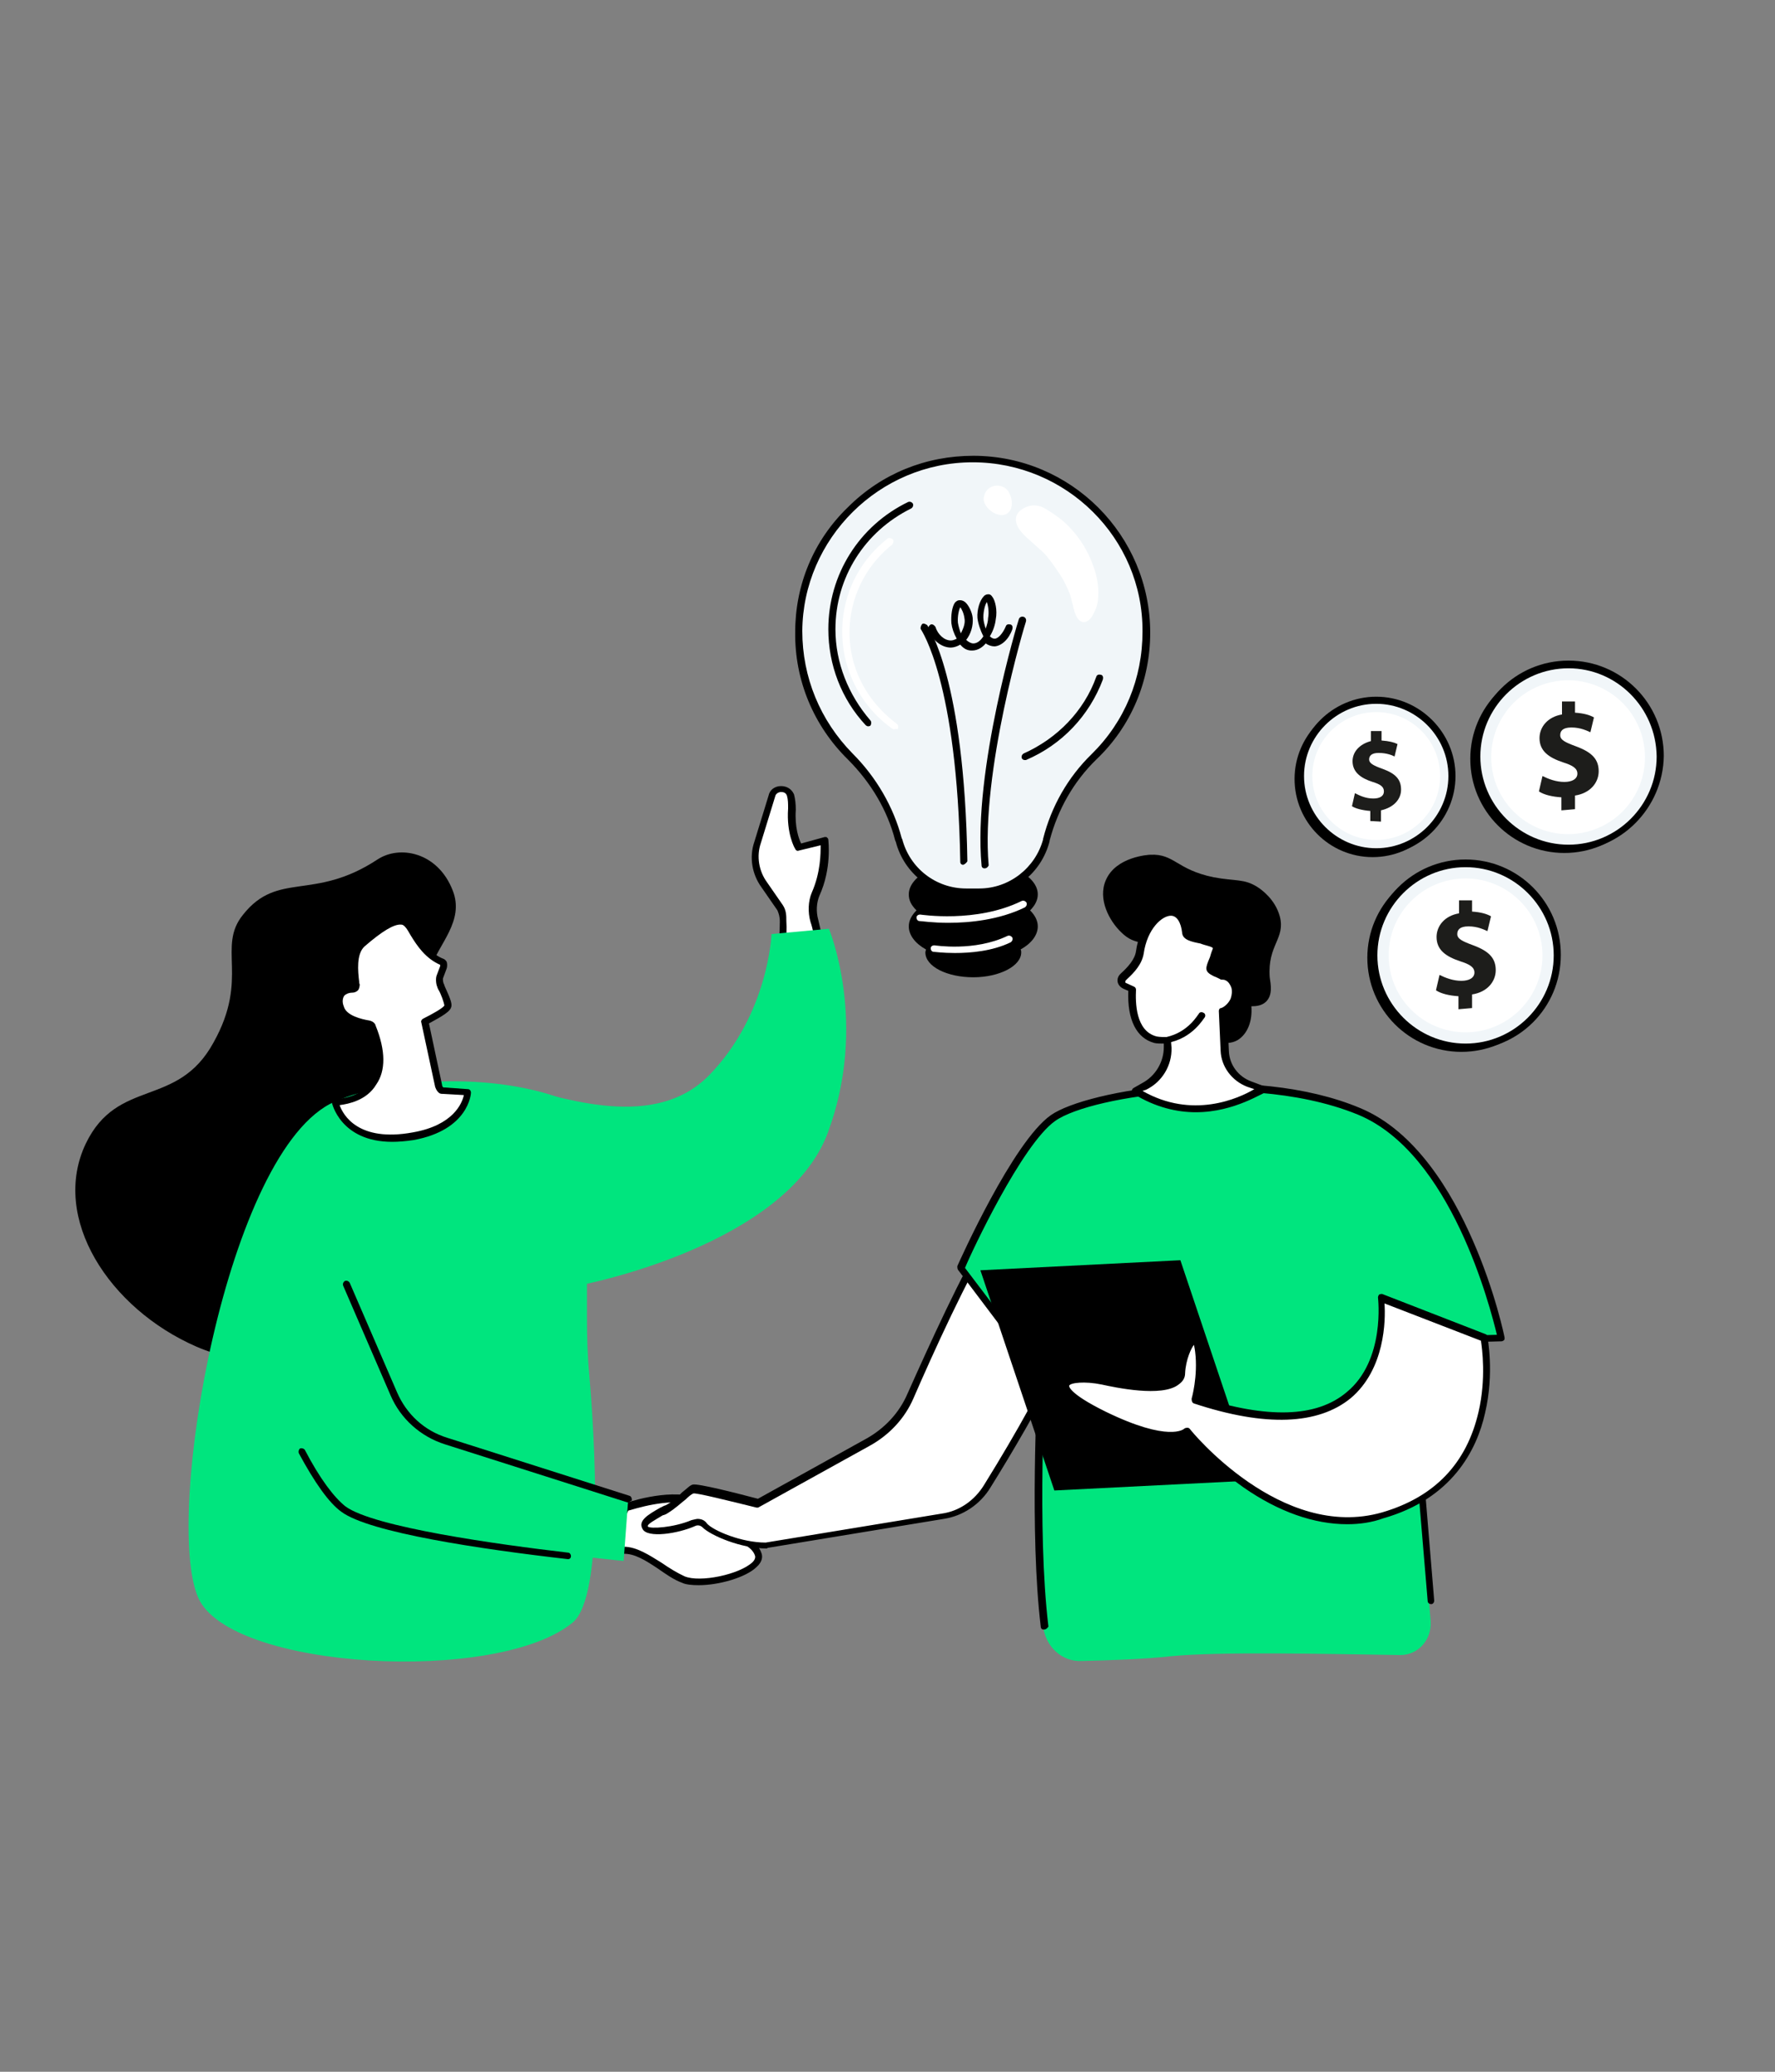 <?xml version="1.0" encoding="utf-8"?>
<!-- Generator: Adobe Illustrator 25.4.1, SVG Export Plug-In . SVG Version: 6.00 Build 0)  -->
<svg version="1.1" id="Layer_1" xmlns="http://www.w3.org/2000/svg" xmlns:xlink="http://www.w3.org/1999/xlink" x="0px" y="0px"
	 width="300px" height="350px" viewBox="0 0 300 350" style="enable-background:new 0 0 300 350;" xml:space="preserve">
<rect x="0" y="0" width="300" height="350" fill="#808080" stroke="none"/>
<style type="text/css">
	.st0{fill:#F1F6F9;}
	.st1{fill:#FFFFFF;}
	.st2{fill:#00E57E;}
	.st3{fill:#1D1D1B;}
</style>
<g>
	<path d="M174.1,153.8c0.8-0.8,1.3-1.7,1.3-2.7c0-3.1-4.9-5.7-10.9-5.7s-10.9,2.6-10.9,5.7c0,1,0.4,1.8,1.3,2.7
		c-0.8,0.8-1.3,1.7-1.3,2.7c0,1.5,1.1,2.9,2.9,3.9c0,0.2-0.1,0.3-0.1,0.5c0,2.4,3.7,4.2,8.1,4.2c4.4,0,8.1-1.9,8.1-4.2
		c0-0.2,0-0.3-0.1-0.5c1.8-1,2.9-2.4,2.9-3.9C175.4,155.5,174.9,154.6,174.1,153.8z"/>
	<g>
		<g>
			<path class="st0" d="M193.7,106.8c0-16.2-13.2-29.4-29.4-29.4s-29.3,13-29.4,29.2c-0.1,8.2,3.2,15.7,8.8,21.1
				c3.9,3.9,6.8,8.6,8.1,14.1l0.1,0.2c1.3,5.2,6.1,8.8,11.4,8.8h2.2c5.3,0,10.1-3.6,11.4-8.8v-0.1c1.4-5.3,4.1-10.2,8-13.9
				C190.4,122.5,193.7,115,193.7,106.8z"/>
			<path d="M165.5,151.4h-2.2c-5.6,0-10.5-3.8-11.9-9.2l-0.1-0.2c-1.3-5.1-4.1-9.8-8-13.7c-5.8-5.7-9-13.4-8.9-21.5
				c0-8,3.1-15.5,8.9-21.1C149,80,156.5,77,164.5,77l0,0c16.5,0,29.9,13.4,29.9,29.9c0,8.1-3.2,15.8-9.1,21.4
				c-3.8,3.7-6.5,8.4-7.9,13.7v0.1C176,147.6,171.1,151.4,165.5,151.4z M164.4,78.1c-15.8,0-28.7,12.9-28.8,28.5
				c0,7.8,3,15.1,8.5,20.7c4,4,6.9,9,8.3,14.3l0.1,0.2c1.3,4.9,5.7,8.3,10.8,8.3h2.2c5.1,0,9.5-3.5,10.8-8.3v-0.1
				c1.4-5.5,4.2-10.4,8.2-14.3c5.6-5.5,8.6-12.8,8.6-20.7C193.2,90.9,180.2,78.1,164.4,78.1z"/>
		</g>
		<g>
			<path d="M166.4,146.7c-0.3,0-0.5-0.2-0.5-0.5c-1.5-16,6.2-41.4,6.3-41.6c0.1-0.3,0.4-0.5,0.8-0.4c0.3,0.1,0.5,0.4,0.4,0.8
				c-0.1,0.2-7.7,25.4-6.3,41.2C167,146.4,166.8,146.7,166.4,146.7C166.5,146.7,166.5,146.7,166.4,146.7z"/>
			<path d="M162.8,146.1c-0.3,0-0.5-0.2-0.5-0.5c-0.5-30.5-6.6-39.1-6.6-39.2c-0.2-0.2-0.1-0.6,0.1-0.9s0.6-0.1,0.9,0.1
				c0.2,0.3,6.3,9,6.8,39.9C163.4,145.7,163.1,146,162.8,146.1L162.8,146.1z"/>
			<path d="M164.3,109.9h-0.1c-0.8,0-1.4-0.4-1.9-1c-0.5,0.3-1.1,0.5-1.6,0.5c-1.6,0-3.2-1.3-3.8-3.1c-0.1-0.3,0.1-0.6,0.4-0.8
				c0.3-0.1,0.6,0.1,0.8,0.4c0.4,1.3,1.5,2.3,2.6,2.3l0,0c0.3,0,0.6-0.1,1-0.3c-0.5-0.9-0.8-1.8-0.9-2.6c-0.1-1.3,0.1-2.8,0.6-3.5
				c0.3-0.3,0.5-0.4,0.8-0.4c0.2,0,0.5,0,0.9,0.3c0.6,0.5,1.2,1.7,1.3,2.7c0.1,1.3-0.3,2.7-1.1,3.7c0.3,0.3,0.8,0.6,1.2,0.6
				c0.6,0,1.2-0.4,1.7-1.2c-0.5-1-0.9-2.2-1-3.1c-0.1-1.4,0.4-3,1.1-3.7c0.3-0.3,0.6-0.3,0.8-0.3c0.2,0,0.4,0.1,0.6,0.4
				c0.5,0.6,0.9,2.3,0.6,3.8c-0.1,0.9-0.4,1.9-1,2.9c0.2,0.2,0.5,0.4,0.8,0.4l0,0c0.6,0,1.4-0.9,1.9-2.1c0.1-0.3,0.4-0.4,0.8-0.3
				c0.3,0.1,0.4,0.4,0.3,0.8c-0.6,1.7-1.8,2.8-3,2.9c-0.5,0-1.1-0.2-1.5-0.5C166.1,109.3,165.3,109.9,164.3,109.9z M162.3,102.6
				c-0.2,0.3-0.5,1.5-0.4,2.6c0.1,0.6,0.3,1.3,0.5,1.8c0.4-0.8,0.8-1.7,0.6-2.6C162.9,103.6,162.5,102.8,162.3,102.6z M166.8,101.7
				c-0.3,0.4-0.6,1.5-0.6,2.6c0,0.6,0.2,1.3,0.4,1.9c0.2-0.6,0.4-1.2,0.4-1.8C167.2,103.4,167,102.3,166.8,101.7z"/>
		</g>
		<g>
			<path class="st1" d="M173.4,90.7c1,0.9,1.9,1.7,2.9,2.6c1,1,1.8,2.2,2.6,3.4c0.8,1.1,1.4,2.4,1.9,3.6c0.2,0.5,0.3,1.2,0.5,1.8
				c0.2,0.9,0.6,3,1.9,3c0.6,0,1.2-0.6,1.5-1.2c0.5-0.9,0.9-1.9,0.9-3c0.2-2.2-0.4-4.4-1.3-6.5c-0.9-2.1-2.2-4-3.8-5.6
				c-0.6-0.6-1.4-1.3-2.2-1.8c0,0,0,0-0.1-0.1c-1-0.6-1.9-1.4-3.1-1.5c-0.9-0.1-1.8,0.2-2.6,0.8C170.8,87.6,172.1,89.5,173.4,90.7z"
				/>
		</g>
		<g>
			<path class="st1" d="M170.8,86.1c0.4-0.8,0.2-2.2-0.3-2.9c0,0,0,0,0-0.1c-1.1-1.7-3.8-1.3-4.2,0.8
				C165.8,85.9,169.6,88.4,170.8,86.1z"/>
		</g>
		<path d="M173.2,128.4c-0.2,0-0.4-0.1-0.5-0.3c-0.1-0.3,0-0.6,0.3-0.8c5.6-2.5,10.2-7.1,12.3-13c0.1-0.3,0.4-0.4,0.8-0.3
			c0.3,0.1,0.4,0.4,0.3,0.8c-2.3,6.1-6.9,11-13,13.6C173.3,128.4,173.2,128.4,173.2,128.4z"/>
		<path d="M146.7,122.7c-0.1,0-0.3-0.1-0.4-0.2c-4.1-4.4-6.3-10.2-6.3-16.2c0-9.2,5.2-17.5,13.5-21.5c0.3-0.1,0.6,0,0.8,0.3
			c0.1,0.3,0,0.6-0.3,0.8c-7.9,3.9-12.8,11.7-12.8,20.4c0,5.7,2.2,11.1,5.9,15.4c0.2,0.2,0.2,0.6,0,0.9
			C146.9,122.7,146.8,122.7,146.7,122.7z"/>
		<path class="st1" d="M151.1,123.2c-0.1,0-0.2,0-0.3-0.1c-4.1-2.9-6.9-7.2-8-12.1c-1.6-7.6,1.1-15.2,7.2-20
			c0.2-0.2,0.6-0.1,0.9,0.1c0.2,0.2,0.1,0.6-0.1,0.9c-5.7,4.5-8.3,11.8-6.8,18.8c1,4.6,3.7,8.6,7.6,11.5c0.2,0.2,0.3,0.5,0.1,0.9
			C151.5,123.1,151.2,123.2,151.1,123.2z"/>
	</g>
	<path class="st1" d="M160.3,155.9c-2.7,0-4.6-0.3-4.9-0.3c-0.3,0-0.5-0.3-0.5-0.6c0-0.3,0.3-0.5,0.6-0.5c0.1,0,9.5,1.5,17.2-2.3
		c0.3-0.1,0.6,0,0.8,0.3c0.1,0.3,0,0.6-0.3,0.8C168.9,155.4,163.9,155.9,160.3,155.9z"/>
	<path class="st1" d="M161.4,161c-2.1,0-3.4-0.2-3.6-0.2c-0.3,0-0.5-0.3-0.5-0.6c0-0.3,0.3-0.5,0.6-0.5c0.1,0,6.8,1.1,12.4-1.6
		c0.3-0.1,0.6,0,0.8,0.3c0.1,0.3,0,0.6-0.3,0.8C167.7,160.7,164,161,161.4,161z"/>
</g>
<g>
	<g>
		<path d="M63.8,145.2c3.8-2.5,10.2-1.2,12.7,5.2c2.1,5.2-2.5,9.2-3.6,13c-3.7,12.3,8.2,38.7,0.1,52.1c-6.5,10.7-24.3,18.7-39.8,12
			c-14.7-6.4-24.7-21.7-18.7-34.3c5.4-11.2,15.5-5.9,21.6-17.1c6.1-10.9,0.5-16.1,5-21.6C47,147.1,53,152.3,63.8,145.2z"/>
		<g>
			<g>
				<path class="st1" d="M130.4,134.5l-2.4,7.8c-0.8,2.4-0.4,5.1,1.1,7.1l2.7,3.9c0.4,0.6,0.5,1.4,0.5,2.3c0,1.7-0.2,4.4-0.2,4.4
					l6.5,0.1c0,0-0.8-3.5-1.1-4.6c-0.4-1.5-0.4-3.1,0.2-4.5c2.1-4.5,1.5-9.1,1.5-9.1l-4.4,1.2c0,0-1.4-2.4-1.1-6.4
					c0.1-1,0-1.7-0.2-2.4C133,132.9,130.8,133,130.4,134.5z"/>
				<path d="M138.6,160.8L138.6,160.8l-6.5-0.1c-0.2,0-0.3-0.1-0.4-0.2c-0.1-0.1-0.2-0.3-0.1-0.4c0,0,0.2-2.7,0.2-4.4
					c0-0.9-0.2-1.4-0.4-1.9l-2.7-3.9c-1.6-2.2-2.1-5.1-1.2-7.7l2.4-7.8c0.2-1,1.1-1.6,2.1-1.6s1.8,0.5,2.2,1.4
					c0.2,0.8,0.3,1.6,0.3,2.6c-0.2,2.9,0.5,4.9,0.9,5.7l4-1.1c0.2,0,0.3,0,0.4,0.1c0.1,0.1,0.2,0.2,0.2,0.4c0,0.2,0.6,4.8-1.5,9.4
					c-0.5,1.2-0.6,2.7-0.2,4.1c0.3,1.2,1,4.5,1.1,4.6c0,0.2,0,0.3-0.1,0.5C138.9,160.7,138.8,160.8,138.6,160.8z M132.8,159.5
					l5.1,0.1c-0.2-1.1-0.6-3-0.9-3.8c-0.5-1.7-0.4-3.6,0.2-5c1.5-3.4,1.5-6.6,1.5-8l-3.7,0.9c-0.2,0.1-0.5,0-0.6-0.3
					c-0.1-0.1-1.5-2.6-1.2-6.8c0-0.9,0-1.5-0.2-2.2c-0.2-0.5-0.6-0.6-1-0.6c-0.3,0-0.9,0.2-1,0.8l0,0l-2.4,7.8
					c-0.8,2.3-0.3,4.8,1,6.6l2.7,3.9c0.6,0.9,0.6,1.8,0.6,2.6C133,156.9,132.9,158.5,132.8,159.5z M130.4,134.5L130.4,134.5
					L130.4,134.5z"/>
			</g>
			<path class="st2" d="M87.1,183.7c5.6,0.6,22.8,8.2,32.8-2.1s10.5-23.8,10.5-23.8l9.7-0.9c0,0,6.7,16-0.2,34.5
				c-7.1,19-41.3,25.6-41.3,25.6L87.1,183.7z"/>
			<path class="st2" d="M99.1,187.5c-11.6-6.5-32.2-5.9-42.5-1.4c-18.3,7.9-29,70.4-23.1,83.8c5.3,12.2,50.6,14.7,63.3,4.2
				c5.4-4.5,3.7-31.2,2.8-41.8c-0.3-3.2-0.4-6.5-0.4-9.7V187.5z"/>
		</g>
		<g>
			<path class="st1" d="M59.7,167c0.4,0,0.8-0.3,0.6-0.8c-0.2-1.8-0.8-5.4,1-7c2.3-2.1,6.2-5.2,7.7-3.2c1.3,1.6,2.6,5.1,5.8,6.3
				c0.3,0.1,0.3,0.5,0.2,0.9l-0.6,1.7c-0.1,0.3,0,1.1,0.1,1.4c0.4,1.1,1.4,3.2,1.3,3.7c-0.4,0.9-3.9,2.5-3.9,2.5l2.3,10.7
				c0.1,0.4,0.3,1.1,0.8,1l4.2,0.3c0,0-0.2,5.8-9.3,7.4C58,193.9,56.5,186,56.5,186s11.5-0.2,6.5-12.8c-0.1-0.3-0.3-0.4-0.6-0.5
				c-1.1-0.2-4.2-0.8-4.8-2.8C57.1,168,58.4,167,59.7,167z"/>
			<path d="M66.3,192.9c-8.8,0-10.2-6.6-10.2-6.6c0-0.2,0-0.3,0.1-0.4c0.1-0.1,0.3-0.2,0.4-0.2c0,0,4.3-0.1,6.2-3
				c1.4-2.1,1.3-5.1-0.2-8.9c0-0.1-0.1-0.1-0.2-0.1c-1.7-0.2-4.6-1-5.3-3.1c-0.4-1.5,0-2.4,0.3-2.9c0.5-0.6,1.3-1,2.3-1l0,0l0,0
				c0-0.2,0-0.3-0.1-0.5c-0.2-2.2-0.6-5.4,1.3-7c3.2-2.9,5.4-4.1,7-4c0.6,0.1,1.1,0.3,1.5,0.8c0.3,0.4,0.6,1,1.1,1.5
				c1.1,1.6,2.3,3.7,4.5,4.5c0.2,0.1,0.4,0.3,0.5,0.5c0.1,0.3,0.1,0.8,0,1.1l-0.6,1.6c-0.1,0.2,0,0.8,0.1,1c0.1,0.1,0.1,0.3,0.2,0.5
				c1,2.2,1.3,3,1,3.6c-0.4,0.9-2.5,1.9-3.7,2.6l2.2,10.3c0,0.2,0.1,0.4,0.2,0.5l0,0l4.2,0.3c0.3,0,0.5,0.3,0.5,0.6
				c0,0.2-0.4,6.3-9.7,8C68.6,192.8,67.3,192.9,66.3,192.9z M57.4,186.7c0.6,1.7,3.2,6.3,12.4,4.6c6.8-1.2,8.3-4.9,8.6-6.3l-3.5-0.2
				c-0.2,0-0.4,0-0.6-0.1c-0.5-0.3-0.8-1.1-0.8-1.3l-2.3-10.7c-0.1-0.2,0.1-0.5,0.3-0.6c1.6-0.8,3.2-1.7,3.6-2.2
				c0-0.4-0.6-2.1-1-2.7c-0.1-0.2-0.2-0.4-0.2-0.5c-0.2-0.4-0.3-1.4-0.1-1.9l0.6-1.6V163c-2.5-1.1-3.9-3.2-5-5
				c-0.3-0.5-0.6-1.1-1-1.5c-0.2-0.2-0.4-0.3-0.6-0.3c-1.2-0.1-3.2,1.1-6.2,3.7c-1.4,1.3-1.1,4.2-0.9,5.9c0,0.2,0,0.3,0.1,0.5
				c0,0.3-0.1,0.8-0.3,1c-0.2,0.2-0.5,0.4-1,0.4c-0.5,0-1,0.2-1.3,0.5c-0.3,0.4-0.4,1.1-0.1,1.8c0.4,1.6,3.1,2.2,4.3,2.4
				c0.5,0.1,1,0.4,1.1,0.9c1.7,4.2,1.7,7.6,0.1,9.9C62,185.9,58.9,186.5,57.4,186.7z"/>
		</g>
		<g>
			<g>
				<path class="st1" d="M105.7,254.6c0,0,6.9-2.5,11.7-1.1c0,0,0.8,3,2.8,4.3s7.1,1.9,8.1,4.8c1,2.8-9.1,5.6-12.8,4.2
					c-3.6-1.4-6.8-5.1-10.3-4.9C101.7,262.1,105.7,254.6,105.7,254.6z"/>
				<path d="M118.1,267.8c-1.1,0-2.2-0.1-2.8-0.4c-1.4-0.5-2.8-1.5-4.1-2.4c-2.1-1.4-4-2.6-5.9-2.5c-1,0-1.4-0.4-1.7-0.8
					c-1.2-1.8,1.2-6.5,1.6-7.4c0.1-0.1,0.2-0.2,0.3-0.3c0.3-0.1,7.1-2.5,12-1.1c0.2,0.1,0.3,0.2,0.4,0.4c0,0,0.6,2.8,2.5,4
					c0.6,0.4,1.6,0.8,2.6,1.1c2.4,0.9,5,1.8,5.7,4c0.2,0.5,0.2,1.4-0.8,2.3C126.1,266.5,121.5,267.8,118.1,267.8z M105.4,261.3
					c2.2,0,4.3,1.4,6.4,2.7c1.3,0.9,2.6,1.7,3.9,2.3c2.6,1.1,9.3-0.3,11.5-2.4c0.4-0.4,0.5-0.8,0.4-1.1c-0.5-1.6-2.9-2.5-5-3.2
					c-1.1-0.4-2.1-0.8-2.8-1.2c-1.8-1.2-2.7-3.5-2.9-4.3c-4.1-1-9.6,0.8-10.7,1.1c-1.1,2.1-2.2,5.1-1.6,5.9c0,0.1,0.1,0.2,0.6,0.2
					C105.2,261.3,105.3,261.3,105.4,261.3z"/>
			</g>
			<path class="st2" d="M58.5,216.7l8,18.5c1.6,3.8,4.9,6.7,8.9,8l30.8,9.8l-0.8,10.7c0,0-40.4-3.8-47.4-9c-6.5-4.9-14.8-27-14.8-27
				L58.5,216.7z"/>
			<path d="M106.2,253.8c-0.1,0-0.1,0-0.2,0l-30.8-9.8c-4.1-1.3-7.5-4.3-9.2-8.3l-8-18.5c-0.1-0.3,0-0.6,0.3-0.8
				c0.3-0.1,0.6,0,0.8,0.3l8,18.5c1.6,3.7,4.6,6.5,8.5,7.7l30.8,9.8c0.3,0.1,0.4,0.4,0.4,0.8C106.6,253.5,106.4,253.8,106.2,253.8z"
				/>
			<path d="M96,263.4L96,263.4c-14.9-1.7-33.6-4.5-38.3-8c-2.1-1.5-4.5-4.9-7.2-9.9c-0.1-0.3,0-0.6,0.2-0.8c0.3-0.1,0.6,0,0.8,0.2
				c2.6,5,5,8.1,6.9,9.6c4.8,3.5,25.6,6.4,37.6,7.8c0.3,0,0.5,0.3,0.5,0.6C96.5,263.2,96.3,263.4,96,263.4z"/>
		</g>
	</g>
	<g>
		<path class="st1" d="M183.9,213.6c-1.2-5-15.1-6.6-16.7-4.2c-3.6,5.4-9.7,18.9-13.1,26.5c-1.5,3.4-4,6.1-7.2,7.9l-18.6,10.3
			c-1-0.2-10.1-2.6-11-2.4c-1,0.2-2.1,1.9-4.4,3.4c-2.4,1.3-4.2,2.2-3.6,3.2c0.5,1,5,0.5,8.1-0.9c0.6-0.3,1.4-0.1,1.8,0.4
			c1.1,1.2,6.1,3.5,10.5,3.5l29.8-4.9c3.1-0.5,5.8-2.4,7.5-5C172.8,242,185.4,220.3,183.9,213.6z"/>
		<path d="M129.6,261.6c-4.4,0-9.5-2.2-10.9-3.6c-0.3-0.3-0.8-0.4-1.2-0.2c-2.9,1.3-8.1,2.1-8.9,0.5c-0.8-1.4,0.9-2.4,3-3.6
			c0.3-0.1,0.5-0.3,0.9-0.4c1.2-0.6,2.1-1.5,2.8-2.2c0.8-0.6,1.3-1.2,1.8-1.3c0.9-0.2,7.2,1.4,11,2.4l18.4-10.2
			c3-1.7,5.5-4.3,6.9-7.6c3.4-7.6,9.5-21.1,13.1-26.5c1-1.5,5.2-1.5,8.8-1c1.9,0.3,8.1,1.7,9.1,5.4c1.6,6.6-9.9,26.6-17,38
			c-1.7,2.8-4.6,4.8-7.9,5.3l-29.8,4.9C129.7,261.6,129.6,261.6,129.6,261.6z M117.9,256.6c0.6,0,1.2,0.2,1.6,0.8
			c1.1,1.2,5.8,3.2,9.9,3.2l0,0l29.8-4.9c2.9-0.4,5.5-2.2,7.1-4.8c11.6-18.7,17.8-32.5,16.8-37.1c-0.4-1.9-3.7-3.7-8.1-4.4
			c-3.8-0.6-7-0.3-7.6,0.4c-3.6,5.4-9.7,18.8-13,26.4c-1.5,3.5-4.2,6.3-7.5,8.1l-18.6,10.3c-0.1,0.1-0.3,0.1-0.4,0.1
			c-4.9-1.2-10.1-2.5-10.7-2.4c-0.3,0.1-0.8,0.5-1.3,1c-0.8,0.6-1.7,1.5-3,2.3c-0.3,0.2-0.5,0.3-0.9,0.4c-1.3,0.8-2.7,1.5-2.5,1.9
			c0.4,0.4,4.3,0.2,7.4-1.1C117.4,256.7,117.7,256.6,117.9,256.6z"/>
	</g>
	<g>
		<g>
			<path class="st2" d="M253.6,226c0,0-6.3-30.9-24-38.4c-17.7-7.4-45.5-3.2-51.8,1.2c-6.3,4.4-15.6,25.3-15.6,25.3l13.6,18.1
				c0,0-1.5,25.8,0.5,42.5c0.4,3.5,3.2,6.1,6.6,5.9c4.4-0.1,10.6-0.3,15-0.8c8.2-0.8,25.3-0.4,38.8-0.2c3,0,5.3-2.6,5.1-5.7
				l-3.9-47.6L253.6,226z"/>
			<path d="M176.4,275.3c-0.3,0-0.5-0.2-0.5-0.5c-1.9-15.8-0.6-39.9-0.5-42.4l-13.5-17.9c-0.1-0.2-0.1-0.4-0.1-0.6
				c0.4-0.9,9.4-21,15.8-25.5c6.1-4.3,34-8.9,52.3-1.2c9.4,3.9,15.5,14.3,19,22.3c3.8,8.6,5.4,16.4,5.4,16.5c0,0.2,0,0.3-0.1,0.4
				s-0.3,0.2-0.4,0.2l-15,0.4l3.6,43.4c0,0.3-0.2,0.6-0.5,0.6c-0.3,0-0.6-0.2-0.6-0.5l-3.7-44c0-0.1,0-0.3,0.1-0.4
				c0.1-0.1,0.2-0.2,0.4-0.2l14.9-0.4c-1.1-4.5-7.7-30.7-23.5-37.2c-10.5-4.3-23.2-4.2-29.9-3.8c-9.3,0.6-18.1,2.6-21.3,4.9
				c-5.6,4-14.1,22.1-15.2,24.8l13.5,17.8c0.1,0.1,0.1,0.2,0.1,0.4c0,0.2-1.5,25.9,0.5,42.4C177.1,274.9,176.9,275.3,176.4,275.3
				C176.5,275.3,176.4,275.3,176.4,275.3z"/>
			<polygon points="178.2,251.8 212,250.1 199.5,212.9 165.7,214.6 			"/>
			<g>
				<path class="st1" d="M250.9,226.1l-17.5-6.8c0,0,3.9,28.9-31.5,17.2c0,0,1.1-3.8,0.6-8.1c-0.4-4.3-2.8,0-3,3.6
					c-0.2,3.6-8.4,2.5-13.3,1.4c-5-1.2-11.4,0.1,0.3,5.7c11.6,5.6,13.9,2.7,13.9,2.7s15.5,19.5,33.2,14.3
					C255.6,249.6,250.9,226.1,250.9,226.1z"/>
				<path d="M227.7,257.5c-5.6,0-11.6-2.1-17.5-6.2c-5.1-3.6-8.6-7.5-9.7-8.8c-1.3,0.6-4.9,1.5-14.1-3c-6.8-3.4-7.1-5-6.8-5.9
					c0.6-1.7,4.4-1.5,6.9-1c4.3,1,10.1,1.6,12,0.2c0.3-0.3,0.5-0.6,0.5-1.1c0.1-2.4,1.3-5.9,2.8-5.9l0,0c1.2,0,1.3,1.7,1.4,2.4
					c0.3,3.5-0.3,6.6-0.5,7.8c11.5,3.7,19.8,3.5,24.9-0.8c6.6-5.4,5.3-15.9,5.3-16c0-0.2,0.1-0.4,0.2-0.5c0.2-0.1,0.4-0.1,0.5-0.1
					l17.5,6.8c0.2,0.1,0.3,0.2,0.3,0.4c0,0.2,1.2,6.1-0.4,12.9c-1.4,6.3-5.6,14.5-17.2,17.8C231.9,257.2,229.8,257.5,227.7,257.5z
					 M200.7,241.2L200.7,241.2c0.2,0,0.3,0.1,0.4,0.2c0.1,0.2,15.4,19,32.5,14.1c8.9-2.6,14.3-8.3,16.3-17c1.3-5.6,0.6-10.7,0.4-12
					l-16.3-6.3c0.2,2.8,0.1,11.1-5.7,16c-5.5,4.5-14.4,4.9-26.5,0.9c-0.3-0.1-0.4-0.4-0.4-0.8c0,0,1.1-3.8,0.6-7.9
					c-0.1-0.8-0.2-1.1-0.2-1.2c-0.4,0.4-1.4,2.5-1.5,4.8c0,0.8-0.4,1.4-1.1,1.9c-2.8,2.2-10.7,0.5-13,0c-2.9-0.6-5.3-0.3-5.5,0.2
					c0,0-0.3,1.2,6.2,4.4c10.7,5.2,13.2,2.9,13.2,2.9C200.2,241.3,200.4,241.2,200.7,241.2z"/>
			</g>
		</g>
		<g>
			<path d="M202.5,174.2c1.5,1.3,4.5,2.8,6.7,1.5c1.6-1,2.5-3.1,2.3-5.7c0.8,0,1.8-0.1,2.5-0.8c1.1-1.1,0.8-2.8,0.6-4.1
				c-0.4-5.5,2.7-6.5,1.7-10.3c-0.8-2.9-3.1-4.5-3.7-4.9c-2.3-1.5-3.8-1-7.5-1.7c-6.3-1.3-6.6-4-10.7-3.8c-0.2,0-5.8,0.3-7.5,4.3
				c-1.4,3.2,0.6,6.9,2.6,8.8c2.5,2.5,4.2,1.1,6.7,3.1C200.9,164.4,198,170.4,202.5,174.2z"/>
			<g>
				<path class="st1" d="M189.6,165l0.2-0.2c1.2-1.1,2.4-2.4,2.6-4c1.1-6.8,7.1-9.5,7.7-3.4c0.1,1.5,5.8,1.2,5.3,2.8
					c-1.5,4.3-1.6,3.2,1,4.6c0.3,0,0.5,0,0.9,0.1c1.3,0.5,1.8,2.3,1.2,3.8c-0.4,1-1.1,1.6-1.9,1.9l0.3,6.7c0.1,2.5,1.7,4.8,4.2,5.6
					l2.4,0.9c0,0-10.3,7.5-21.4,0.4l1.4-0.8c2.5-1.3,4-3.8,4-6.6l-0.1-1.3c-0.8,0.1-1.4,0.1-2.1-0.1c-3-0.8-4.2-4.1-3.9-8.5
					l-1.3-0.6C189.3,166.2,189.2,165.4,189.6,165z"/>
				<path d="M202.1,187.9c-3.1,0-6.8-0.8-10.5-3.1c-0.2-0.1-0.3-0.3-0.3-0.5c0-0.2,0.1-0.4,0.3-0.5l1.4-0.8c2.3-1.2,3.7-3.6,3.7-6.1
					v-0.6c-0.5,0-1.2,0-1.6-0.1c-3-0.8-4.6-3.9-4.4-8.8l-0.9-0.4c-0.4-0.2-0.8-0.6-0.9-1.1c-0.1-0.5,0.1-1,0.4-1.3l0.2-0.2
					c1.1-1,2.3-2.3,2.5-3.7c0.6-4.5,3.5-7.4,5.7-7.4c0,0,0,0,0.1,0c1.6,0,2.8,1.5,3,4c0,0.3,1.6,0.6,2.3,0.9
					c1.3,0.3,2.5,0.5,2.9,1.3c0.2,0.3,0.2,0.6,0.1,1c-0.2,0.6-0.4,1.2-0.5,1.6c-0.2,0.6-0.4,1.3-0.4,1.5c0.1,0.1,0.3,0.2,0.5,0.3
					c0.3,0.1,0.6,0.3,1.1,0.5c0.3,0,0.6,0.1,0.9,0.2c0.8,0.3,1.4,1,1.6,1.8c0.2,0.9,0.2,1.8-0.1,2.7c-0.4,1-1.1,1.6-1.8,2.1l0.3,6.4
					c0.1,2.3,1.6,4.3,3.8,5.1l2.4,0.9c0.2,0.1,0.3,0.2,0.4,0.4c0,0.2-0.1,0.4-0.2,0.5C213.6,184.4,208.8,187.9,202.1,187.9z
					 M193.1,184.3c8.4,4.8,16.2,1.3,18.9-0.3l-1.2-0.4c-2.6-1-4.4-3.4-4.5-6.1l-0.3-6.7c0-0.2,0.1-0.5,0.4-0.5
					c0.6-0.2,1.3-0.9,1.6-1.6c0.2-0.6,0.3-1.3,0.1-1.9c-0.2-0.5-0.5-1-1-1.2c-0.2-0.1-0.4-0.1-0.6-0.1l0,0c-0.1,0-0.2,0-0.3-0.1
					c-0.4-0.2-0.8-0.4-1.1-0.5c-1.6-0.8-1.4-1.3-0.6-3.2c0.1-0.4,0.3-1,0.5-1.5c-0.1-0.3-1.4-0.5-2.1-0.8c-1.5-0.3-3-0.6-3.1-1.8
					c-0.2-1.8-0.9-2.9-1.9-2.9c-1.5,0-4,2.2-4.6,6.4c-0.3,1.8-1.6,3.2-2.8,4.3l-0.2,0.2l0,0c-0.1,0.1-0.1,0.2-0.1,0.3
					c0,0,0,0.2,0.2,0.2l1.3,0.6c0.2,0.1,0.3,0.3,0.3,0.5c-0.1,2.1-0.1,7,3.5,7.9c0.5,0.1,1.2,0.1,1.8,0.1c0.2,0,0.3,0,0.4,0.1
					c0.1,0.1,0.2,0.2,0.2,0.4l0.1,1.3c0.1,3-1.6,5.8-4.3,7.1L193.1,184.3z M189.6,165L189.6,165L189.6,165z"/>
			</g>
			<path d="M197.2,176.2c-0.3,0-0.5-0.2-0.5-0.4c-0.1-0.3,0.1-0.6,0.4-0.6c3.8-0.8,5.4-3.9,5.5-3.9c0.1-0.3,0.5-0.4,0.8-0.2
				c0.3,0.1,0.4,0.5,0.2,0.8C203.5,171.9,201.6,175.5,197.2,176.2C197.3,176.2,197.2,176.2,197.2,176.2z"/>
		</g>
	</g>
</g>
<g>
	<g>
		<g>
			<circle cx="232" cy="131.6" r="13.2"/>
		</g>
		<g>
			<ellipse class="st0" cx="232.6" cy="131.1" rx="12.9" ry="12.9"/>
			<path d="M232.6,144.5c-7.4,0-13.4-6.1-13.4-13.4c0-7.4,6.1-13.4,13.4-13.4c7.4,0,13.4,6.1,13.4,13.4
				C246,138.5,239.9,144.5,232.6,144.5z M232.6,118.9c-6.7,0-12.2,5.5-12.2,12.2c0,6.7,5.5,12.2,12.2,12.2c6.7,0,12.2-5.5,12.2-12.2
				S239.3,118.9,232.6,118.9z"/>
		</g>
		<ellipse class="st1" cx="232.6" cy="131.1" rx="10.8" ry="10.8"/>
		<g>
			<path class="st3" d="M231.6,138.7V137c-1.3-0.1-2.5-0.4-3.1-0.8l0.5-2.2c0.8,0.4,1.8,0.9,3.1,0.9c1.1,0,1.8-0.4,1.8-1.2
				c0-0.8-0.6-1.2-1.9-1.6c-1.9-0.6-3.4-1.6-3.4-3.5c0-1.6,1.2-2.9,3.1-3.4v-1.7h1.8v1.6c1.3,0.1,2.1,0.3,2.7,0.6l-0.5,2.1
				c-0.4-0.2-1.3-0.6-2.7-0.6c-1.2,0-1.6,0.5-1.6,1.1c0,0.6,0.6,1,2.3,1.6c2.2,0.8,3.1,1.8,3.1,3.5c0,1.6-1.2,3-3.4,3.5v1.9
				L231.6,138.7L231.6,138.7z"/>
		</g>
	</g>
	<g>
		<g>
			<ellipse cx="247" cy="161.8" rx="15.9" ry="15.9"/>
		</g>
		<g>
			<ellipse class="st0" cx="247.7" cy="161.4" rx="15.5" ry="15.5"/>
			<path d="M247.7,177.4c-8.9,0-16.1-7.2-16.1-16.1s7.2-16.1,16.1-16.1c8.9,0,16.1,7.2,16.1,16.1
				C263.8,170.3,256.6,177.4,247.7,177.4z M247.7,146.5c-8.2,0-14.9,6.7-14.9,14.9c0,8.2,6.7,14.9,14.9,14.9s14.9-6.7,14.9-14.9
				C262.6,153.2,255.9,146.5,247.7,146.5z"/>
		</g>
		<ellipse class="st1" cx="247.7" cy="161.4" rx="13" ry="13"/>
		<g>
			<path class="st3" d="M246.5,170.5v-2.2c-1.5-0.1-2.9-0.4-3.8-1l0.6-2.6c1,0.5,2.3,1,3.7,1c1.3,0,2.2-0.5,2.2-1.4
				s-0.8-1.4-2.4-1.9c-2.4-0.8-4-1.9-4-4.1c0-1.9,1.4-3.6,3.8-4v-2.2h2.2v1.9c1.5,0.1,2.5,0.4,3.2,0.8l-0.6,2.5
				c-0.5-0.2-1.6-0.8-3.2-0.8c-1.5,0-1.9,0.6-1.9,1.3c0,0.8,0.8,1.2,2.7,1.9c2.7,1,3.8,2.2,3.8,4.2c0,1.9-1.4,3.7-4,4.1v2.3
				L246.5,170.5L246.5,170.5z"/>
		</g>
	</g>
	<g>
		<g>
			<ellipse cx="264.4" cy="128.2" rx="15.9" ry="15.9"/>
		</g>
		<g>
			<ellipse class="st0" cx="265" cy="127.7" rx="15.5" ry="15.5"/>
			<path d="M265.1,143.8c-8.9,0-16.1-7.2-16.1-16.1s7.2-16.1,16.1-16.1s16.1,7.2,16.1,16.1C281.1,136.5,273.9,143.8,265.1,143.8z
				 M265.1,112.9c-8.2,0-14.9,6.7-14.9,14.9s6.7,14.9,14.9,14.9S280,136,280,127.8C279.9,119.5,273.2,112.9,265.1,112.9z"/>
		</g>
		<ellipse transform="matrix(0.463 -0.886 0.886 0.463 29.19 303.589)" class="st1" cx="265" cy="127.7" rx="13" ry="13"/>
		<g>
			<path class="st3" d="M263.9,136.9v-2.2c-1.5-0.1-2.9-0.4-3.8-1l0.6-2.6c1,0.5,2.3,1,3.7,1c1.3,0,2.2-0.5,2.2-1.4
				c0-0.9-0.8-1.4-2.4-1.9c-2.4-0.8-4-1.9-4-4.1c0-1.9,1.4-3.6,3.8-4v-2.2h2.2v1.9c1.5,0.1,2.5,0.4,3.2,0.8l-0.6,2.5
				c-0.5-0.2-1.6-0.8-3.2-0.8c-1.5,0-1.9,0.6-1.9,1.3c0,0.8,0.8,1.2,2.7,1.9c2.7,1,3.8,2.2,3.8,4.2c0,1.9-1.4,3.7-4,4.1v2.3
				L263.9,136.9L263.9,136.9z"/>
		</g>
	</g>
</g>
</svg>
